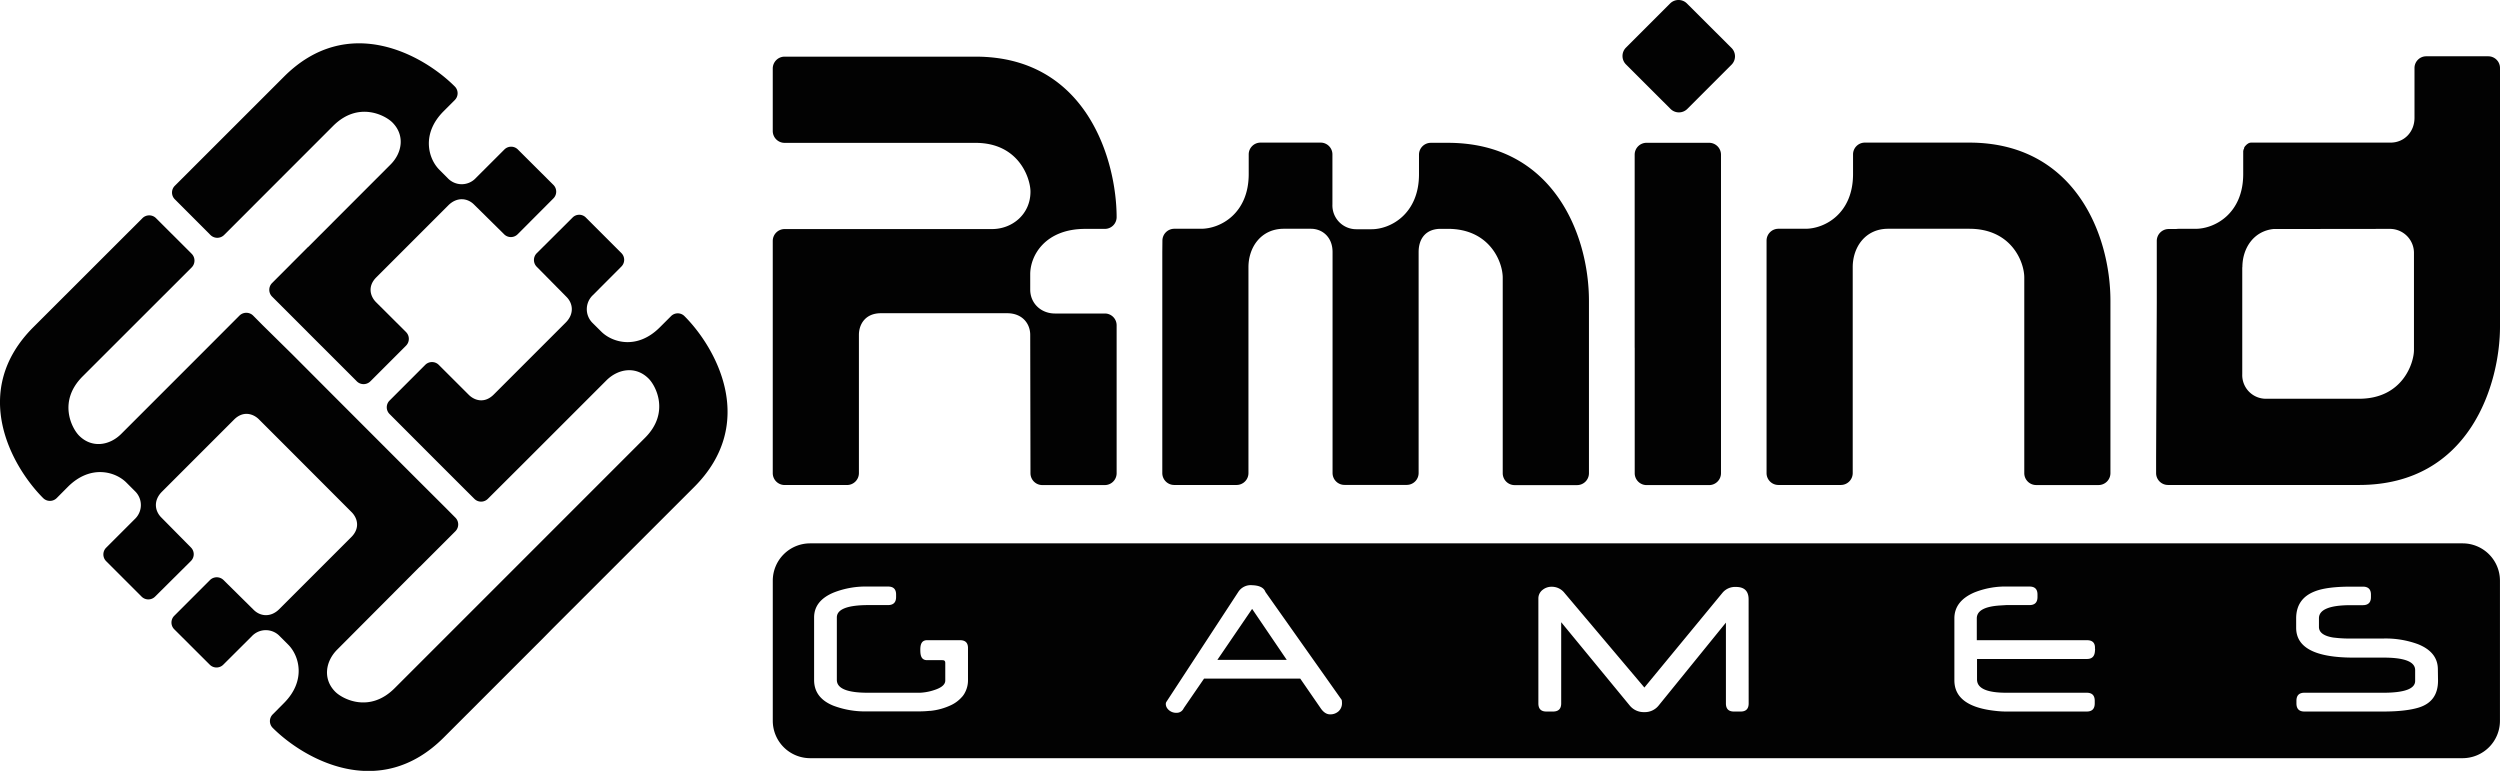 <svg xmlns="http://www.w3.org/2000/svg" viewBox="0 0 1075.11 331.51">
  <defs>
    <style>
      .cls-1,.cls-2{fill:#020202;fill-rule:evenodd}.cls-2{fill:#020202}
    </style>
  </defs>
  <g id="Слой_2" data-name="Слой 2">
    <g id="Слой_1-2" data-name="Слой 1">
      <g id="Слой_1-3" data-name="Слой_1">
        <path d="M499.84 108.41v95.05a5.12 5.12 0 0 0 5.11 5.1h26.87a5.11 5.11 0 0 0 5.07-5.1v-88.53c0-8.79 5.56-16.55 15.2-16.55h11.68c4.79 0 9.29 3.48 9.29 10v95.05a5.12 5.12 0 0 0 5.11 5.1H605a5.11 5.11 0 0 0 5.07-5.1v-95.02c0-6.26 3.55-10 9.47-10h3.09c18 0 23.61 14.2 23.61 21v84.11a5.12 5.12 0 0 0 5.1 5.1h26.88a5.12 5.12 0 0 0 5.1-5.1v-74.1c0-28.6-15.45-68-60.66-68h-7.36a5.1 5.1 0 0 0-5.07 5.07v8.45c0 17-12.14 23.64-20.41 23.64h-6.55A10.25 10.25 0 0 1 573 87.89V66.4a5.07 5.07 0 0 0-5.05-5.07h-25.87A5.08 5.08 0 0 0 537 66.4v8.45c0 17-12.19 23.53-20.47 23.53H505a5.12 5.12 0 0 0-5.11 5.1ZM759.7 108.41v95.05a5.09 5.09 0 0 0 5.07 5.1h26.87a5.12 5.12 0 0 0 5.11-5.1v-88.53c0-8.79 5.55-16.55 15.19-16.55h34.95c18.06 0 23.64 14.2 23.64 21v84.11a5.12 5.12 0 0 0 5.08 5.1h26.87a5.12 5.12 0 0 0 5.1-5.1v-74.1c0-28.63-15.48-68.06-60.69-68.06h-45a5.08 5.08 0 0 0-5 5.07v8.45c0 17-12.13 23.5-20.41 23.53h-11.71a5.1 5.1 0 0 0-5.07 5.1ZM927.22 196.6v6.86a5.12 5.12 0 0 0 5.11 5.1h82.12c48.24 0 60.66-44.28 60.66-68.06V29.21a5.05 5.05 0 0 0-5-5h-26.7a5.05 5.05 0 0 0-5.07 5V50.7c0 5.92-4.31 10.63-10.32 10.63H967.84l-.11.06h-.25l-.12.06-.08.06h-.12l-.11.06-.11.06-.12.05c-.05.06-.14.09-.19.15a2.63 2.63 0 0 0-.4.28l-.17.17-.09.08-.08.09-.09.08-.08.09-.09.09-.08.08-.09.11-.05.09a2.78 2.78 0 0 0-.23.31l-.06.09v.11l-.12.5-.06.12a.93.93 0 0 0-.11.19l-.06.12v.22l-.09.26v9.94c0 17-12.22 23.55-20.5 23.55h-6.52c-.65 0-1.27 0-1.87.09h-3.17a5.12 5.12 0 0 0-5.11 5.1v26.53Zm39.6-134.54c-.05.06-.14.09-.19.15Zm-.59.43-.17.17ZM965 64.11a.93.93 0 0 0-.11.19Zm-.25.53-.09.26Zm-.43 50.29c0-8.22 4.85-15.53 13.35-16.44l50.12-.06a10.34 10.34 0 0 1 10.32 10.63v41.47c0 5.56-4.88 20.95-23.61 20.95h-39.91a10.17 10.17 0 0 1-10.32-10.6v-45.95ZM419.54 24.36h-82.15a5.11 5.11 0 0 0-5.07 5.11v26.87a5.11 5.11 0 0 0 5.07 5.1h82.15c18.74 0 23.61 15.39 23.61 21 0 9.64-7.77 16.07-16.55 16.07h-89.21a5.11 5.11 0 0 0-5.07 5.1v99.87a5.11 5.11 0 0 0 5.07 5.1h26.87a5.12 5.12 0 0 0 5.11-5.1V144c0-4.42 2.66-9.3 9.46-9.3h54.29c6.55 0 9.92 4.51 9.92 9.3l.11 59.53a5.09 5.09 0 0 0 5.05 5.07h26.95a5.09 5.09 0 0 0 5.05-5.07v-63.71a5.06 5.06 0 0 0-5.05-5h-21.48c-5.93 0-10.63-4.31-10.63-10.31v-6.55c0-8.28 6.6-19.53 23.64-19.53h8.47a5.06 5.06 0 0 0 5.05-5c0-23.85-12.42-69.07-60.66-69.07ZM348.33 233.67h710.76a16.06 16.06 0 0 1 16 16V310a16.08 16.08 0 0 1-16 16.05H348.33a16.08 16.08 0 0 1-16-16.05v-60.31a16.05 16.05 0 0 1 16-16.02Zm67.95 58.65a11.18 11.18 0 0 1-1.5 5.87l-.09.17-.11.17-.11.17-.12.17-.11.17-.14.17-.26.34-.14.14a14.31 14.31 0 0 1-4.71 3.55 27.37 27.37 0 0 1-8.84 2.46H399.72a43.79 43.79 0 0 1-4.39.23H373a38.58 38.58 0 0 1-14.74-2.5c-5.44-2.24-8.16-5.92-8.16-11v-26.87q0-7.23 8.42-10.74a37.5 37.5 0 0 1 14.54-2.58h8.87c2.27 0 3.43 1.13 3.43 3.43v1.08c0 2.29-1.16 3.46-3.46 3.46h-8.33q-13.69 0-13.69 5.33v26.87c0 3.65 4.42 5.5 13.24 5.5h22.5a22.27 22.27 0 0 0 6.24-1.19c3.09-1 4.65-2.36 4.65-4.06v-7.48c0-1-.4-1.28-1.36-1.28h-6.45c-2.63 0-2.89-2.24-2.92-4.19s.2-4.4 2.9-4.4h14.17c2.18 0 3.34 1 3.43 3.12v.31ZM577 301a7.13 7.13 0 0 1 .11 1.3 4.64 4.64 0 0 1-1.45 3.57 5.26 5.26 0 0 1-3.65 1.34c-1.53 0-2.92-.91-4.14-2.75l-8.7-12.62h-41.38l-8.7 12.67a3.94 3.94 0 0 1-.77 1.11 3.14 3.14 0 0 1-2.24.91 4.7 4.7 0 0 1-4.17-2 3.31 3.31 0 0 1-.56-1.67 2 2 0 0 1 .17-.91l31-47.39a6.35 6.35 0 0 1 6-2.89c3.15.11 5 1.07 5.67 2.89Zm-23.65-17.24-14.88-21.91-14.94 21.91ZM752 302.5c0 2.32-1.14 3.49-3.43 3.49h-2.92c-2.3 0-3.43-1.17-3.43-3.49v-34.75l-28.91 35.63a7.56 7.56 0 0 1-6.18 2.86 7.74 7.74 0 0 1-6.3-2.86l-29.45-35.8v34.92c0 2.32-1.16 3.49-3.49 3.49H665c-2.3 0-3.43-1.17-3.43-3.49v-45.13a4.6 4.6 0 0 1 1.79-3.68 6.11 6.11 0 0 1 4-1.36 6.9 6.9 0 0 1 5.42 2.63l34.38 40.71 33.62-40.79a7.07 7.07 0 0 1 5.78-2.47c3.6 0 5.42 1.79 5.42 5.36ZM901 279l-.09 1.11c-.17 2.21-1.3 3.28-3.45 3.28h-47.25v8.82q0 5.7 12.58 5.7h34.59c2.32 0 3.45 1.16 3.45 3.48v1.08c0 2.35-1.13 3.52-3.45 3.52h-35a40.08 40.08 0 0 1-4.05-.26c-11.91-1.25-17.86-5.61-17.86-13.18v-26.62c0-5 2.92-8.76 8.76-11.22a35.94 35.94 0 0 1 14-2.47h9.55c2.3 0 3.43 1.13 3.43 3.43v1.08c0 2.29-1.13 3.46-3.43 3.46h-9.92l-2.75.17c-6.63.42-10 2.26-10 5.55v9.38h47.34c2.48 0 3.64 1.22 3.47 3.69Zm147.46 13.69c0 6-2.72 9.84-8.22 11.57-3.63 1.13-8.73 1.73-15.28 1.73H991c-2.3 0-3.43-1.17-3.43-3.52v-1.08c0-2.32 1.13-3.48 3.43-3.48h33.9q13.72 0 13.72-5.08v-4.65c0-3.6-4.54-5.38-13.58-5.38h-12.95c-16.45 0-24.64-4.28-24.64-12.84v-4c0-5.7 2.69-9.61 8.11-11.68 3.49-1.36 8.67-2 15.56-2h5c2.32 0 3.49 1.13 3.49 3.43v1.08c0 2.29-1.17 3.46-3.49 3.46H1011q-13.74 0-13.75 5.64v3.71c0 2.35 2 3.88 6.07 4.56a56.77 56.77 0 0 0 8.59.43H1025a40.21 40.21 0 0 1 14.85 2.44c5.7 2.29 8.54 5.89 8.54 10.85ZM703 149.51v54a5.11 5.11 0 0 0 5.1 5.1H735a5.11 5.11 0 0 0 5.1-5.1v-137a5.11 5.11 0 0 0-5.1-5.1h-26.92a5.11 5.11 0 0 0-5.1 5.1v83.08Z" class="cls-1"/>
        <path d="m718.23 1.49-19 19a5.11 5.11 0 0 0 0 7.2l19.17 19.15a5.11 5.11 0 0 0 7.22 0l19-19a5.09 5.09 0 0 0 0-7.23L725.45 1.49a5.11 5.11 0 0 0-7.22 0ZM122.1 33 75.19 79.89a4.09 4.09 0 0 0 0 5.82l15.33 15.36a4.17 4.17 0 0 0 5.84 0l46.89-46.91c10.71-10.72 22.3-4.68 25.48-1.51 5.5 5.5 4.25 13.1-.79 18.12l-35.49 35.52h-.06L117 121.73a4.13 4.13 0 0 0 0 5.81l4.14 4.14 12.64 12.65L153.45 164a4.13 4.13 0 0 0 5.81 0l15.37-15.37a4.15 4.15 0 0 0 0-5.81L161.76 130c-2.55-2.52-3.8-6.86.05-10.71l31-31c3.77-3.74 8.25-3.09 11-.37l13 12.84a4.1 4.1 0 0 0 5.78 0L238 85.31a4.1 4.1 0 0 0 0-5.78l-15.3-15.25a4.1 4.1 0 0 0-5.78 0l-12.28 12.27a8.26 8.26 0 0 1-12 .17l-3.7-3.72c-4.73-4.71-7.88-15.45 1.84-25.17L195.6 43a4.11 4.11 0 0 0 0-5.79C182.05 23.63 149.65 5.43 122.1 33Z" class="cls-2"/>
        <path d="m298.53 209.44-60.83 60.8L234 274l-43.2 43.2c-27.58 27.56-59.95 9.36-73.53-4.19a4.1 4.1 0 0 1 0-5.78l4.82-4.85c9.72-9.72 6.58-20.44 1.84-25.17l-3.74-3.74a8.24 8.24 0 0 0-11.93.17L96 285.86a4.1 4.1 0 0 1-5.78 0l-15.29-15.25a4.1 4.1 0 0 1 0-5.78l15.39-15.4a4.16 4.16 0 0 1 5.79 0l13 12.85c2.75 2.75 7.26 3.4 11-.34l31-31c3.85-3.88 2.61-8.19.08-10.71l-26.95-27-3.09-3.09-9.78-9.78c-2.52-2.52-6.86-3.8-10.72.09l-31 31c-3.74 3.74-3.09 8.22-.37 11l12.84 13a4.11 4.11 0 0 1 0 5.79l-15.44 15.34a4.1 4.1 0 0 1-5.78 0l-15.25-15.25a4.11 4.11 0 0 1 0-5.79l12.27-12.27a8.28 8.28 0 0 0 .17-12l-3.74-3.74c-4.73-4.74-15.45-7.88-25.17 1.84l-4.82 4.85a4.12 4.12 0 0 1-5.78 0c-13.58-13.58-31.78-46-4.23-73.53l46.92-46.88a4.13 4.13 0 0 1 5.81 0l15.36 15.34a4.17 4.17 0 0 1 0 5.84l-46.91 46.88c-10.72 10.72-4.68 22.31-1.5 25.49 5.5 5.5 13.09 4.25 18.11-.77l35.52-35.52L103 135.7a4.19 4.19 0 0 1 5.84 0l4.14 4.17 12.72 12.53 16.55 16.6 36.82 36.85 12.65 12.61 4.14 4.17a4.15 4.15 0 0 1 0 5.81l-15.34 15.34h-.06L145 279.37c-5 5-6.3 12.64-.8 18.14 3.21 3.18 14.77 9.18 25.49-1.53l43.2-43.2 3.71-3.71 60.8-60.81c10.72-10.71 4.71-22.28 1.53-25.45-5.52-5.53-13.12-4.25-18.14.76l-35.52 35.52-.06.06-15.41 15.36a4.08 4.08 0 0 1-5.81 0l-4.16-4.14-12.65-12.64-19.64-19.67a4.08 4.08 0 0 1 0-5.81l15.33-15.34a4.11 4.11 0 0 1 5.82 0l12.89 12.87c2.53 2.52 6.83 3.8 10.72-.08l31-31c3.74-3.75 3.09-8.25.34-11l-12.84-13a4.13 4.13 0 0 1 0-5.78l15.4-15.33a4 4 0 0 1 5.78 0l15.25 15.25a4.1 4.1 0 0 1 0 5.78L255 126.89a8.3 8.3 0 0 0-.17 12l3.74 3.71c4.74 4.73 15.45 7.91 25.17-1.82l4.85-4.84a4.06 4.06 0 0 1 5.75 0c13.54 13.55 31.74 45.92 4.19 73.5Z" class="cls-1"/>
      </g>
    </g>
  </g>
</svg>
